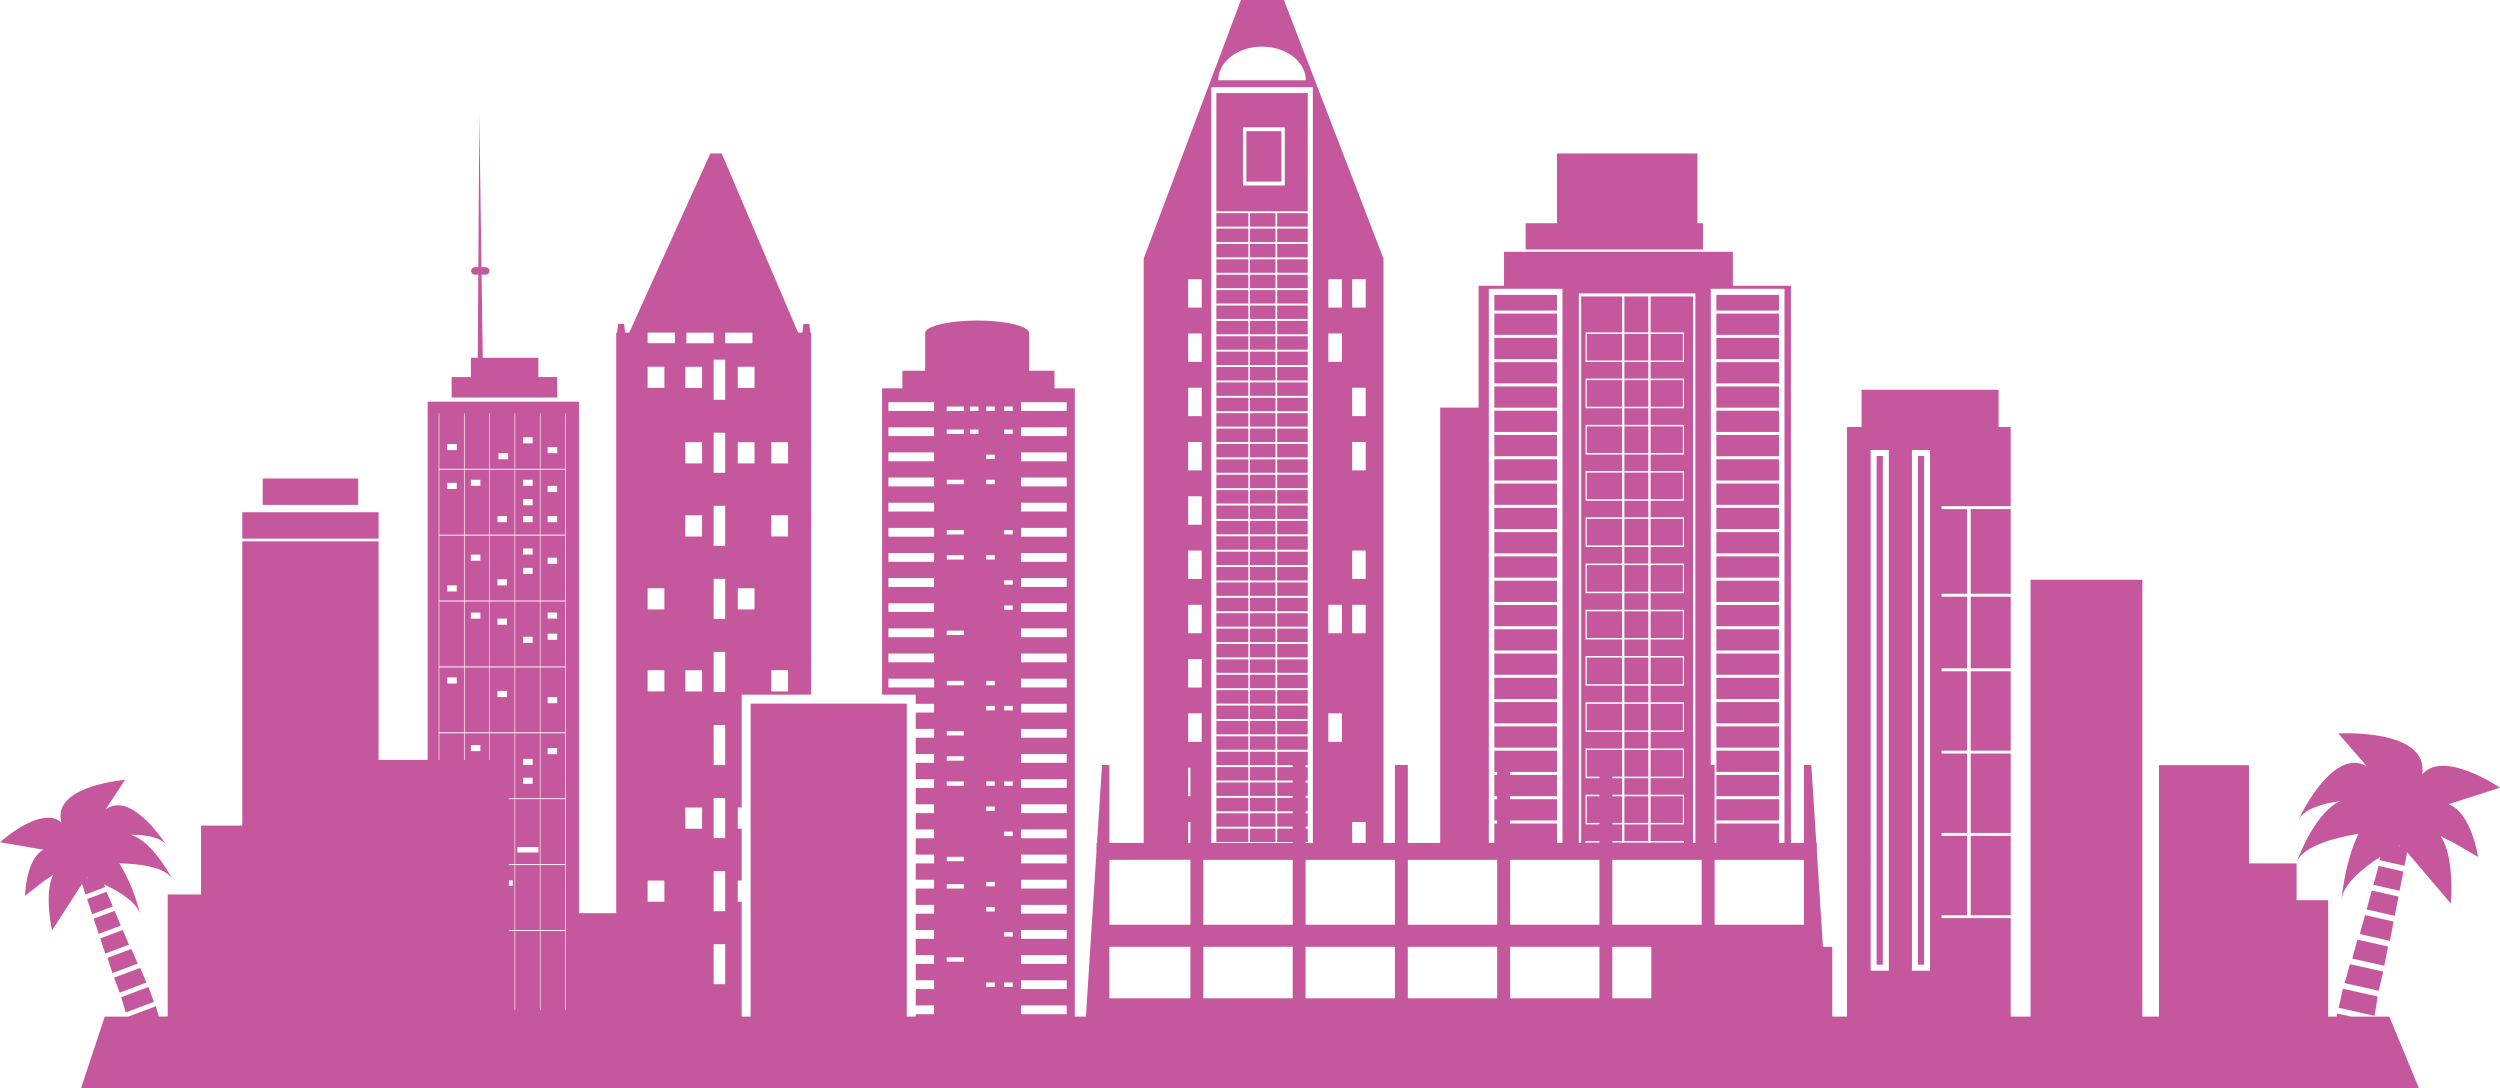 <?xml version="1.0"?>
<svg xmlns="http://www.w3.org/2000/svg" xmlns:xlink="http://www.w3.org/1999/xlink" width="465.228" height="202.481" viewBox="0 0 465.228 202.481">
  <defs>
    <clipPath id="clip-path">
      <rect id="Rectangle_902" width="465.228" height="202.481" fill="#c5589c"/>
    </clipPath>
  </defs>
  <g id="Group_1295" transform="translate(0 0)">
    <path id="Path_819" d="M196.491,84.327l6.335,1.421.835-3.573L197.468,80.8Z" transform="translate(239.828 98.624)" fill="#c5589c"/>
    <path id="Path_820" d="M195.986,86.4l6.7,1.508.551-3.6-6.455-1.45Z" transform="translate(239.212 101.137)" fill="#c5589c"/>
    <path id="Path_821" d="M197.126,82.269l5.969,1.339.7-3.584L198.1,78.747Z" transform="translate(240.603 96.115)" fill="#c5589c"/>
    <path id="Path_822" d="M197.76,80.215l5.6,1.261.7-3.586-5.332-1.2Z" transform="translate(241.376 93.606)" fill="#c5589c"/>
    <path id="Path_823" d="M204.473,73.611l-4.594-1.041-.979,3.52,4.881,1.1Z" transform="translate(242.767 88.575)" fill="#c5589c"/>
    <path id="Path_824" d="M198.329,78.151l5.245,1.186.7-3.586-4.965-1.119Z" transform="translate(242.071 91.093)" fill="#c5589c"/>
    <g id="Group_1294" transform="translate(0 0)">
      <g id="Group_1293" clip-path="url(#clip-path)">
        <path id="Path_825" d="M220.715,74.655l9.6-3.08s-10.517-7.175-14.48-2.463c1.286-8.64-15.615-7.628-15.615-7.628l5.283,6.08c-6.078-3.351-11.844,8.174-12.73,10.059,1.068-2.078,4.412-3.082,7.825-3.553-4.459,1.932-7.548,9.8-8.125,11.351,1.239-3.031,7.152-4.55,11.514-5.265-2.283,4.572-3.024,10.736-3.169,12.222.373-2.793,3.679-5.645,7.241-7.945l-.178.642,4.661,1.033.489-2.511,8.158,9.571s.737-8.818-1.952-12.595c.795.433,1.668.886,2.234,1.124l4.768,2.776s-1.226-8.26-5.518-9.817m-9.275,7.772.124-.071c.058.053.1.087.153.133Zm.715.158-.007-.016.016.018Z" transform="translate(234.916 75.002)" fill="#c5589c"/>
        <path id="Path_826" d="M15.579,83.842l-1.161-2.729L9.557,82.929l1.057,2.789Z" transform="translate(11.664 99.003)" fill="#c5589c"/>
        <path id="Path_827" d="M16.241,85.478l-1.017-2.769-5.065,1.9.833,2.849Z" transform="translate(12.399 100.952)" fill="#c5589c"/>
        <path id="Path_828" d="M15.919,86.681l3.662-1.37-.209-.5c3.127,1.454,6.1,3.384,6.7,5.6a32.072,32.072,0,0,0-3.868-9.528c3.6.082,8.551.635,9.873,2.949-.626-1.19-3.966-7.208-7.774-8.258,2.8-.007,5.622.422,6.7,1.981-.919-1.421-6.8-10.088-11.36-6.682l3.624-5.523S9.491,66.467,11.456,73.311C7.745,69.951,0,76.957,0,76.957l8.092,1.392c-3.309,1.75-3.426,8.571-3.426,8.571l3.568-2.785c.426-.262,1.088-.728,1.688-1.166-1.774,3.362-.244,10.412-.244,10.412l5.585-8.671Zm.391-3.142c.033.011.071.027.1.04l-.213.08c.038-.04.069-.073.109-.12m-.446.238,0,.009,0,0Z" transform="translate(0 79.775)" fill="#c5589c"/>
        <path id="Path_829" d="M14.633,82.257l-1.166-2.736L9,81.2l.942,2.822Z" transform="translate(10.99 97.06)" fill="#c5589c"/>
        <path id="Path_830" d="M13.747,80.668l-1.161-2.736L8.4,79.509l.948,2.816Z" transform="translate(10.252 95.121)" fill="#c5589c"/>
        <path id="Path_831" d="M7.3,76.093l.944,2.82,3.833-1.452-1.161-2.734Z" transform="translate(8.906 91.21)" fill="#c5589c"/>
        <path id="Path_832" d="M12.905,79.066l-1.159-2.738L7.849,77.8l.939,2.82Z" transform="translate(9.58 93.164)" fill="#c5589c"/>
        <path id="Path_833" d="M49.889,55.929h-4.6V68.015h4.6ZM48.405,62.6H46.629V61.458h1.776Z" transform="translate(55.281 68.265)" fill="#c5589c"/>
        <path id="Path_834" d="M47.767,39.363H43.173V51.456h4.594Zm-1.343,9.766H44.647V47.99h1.776Zm0-3.147H44.647V44.843h1.776Zm0-3.611H44.647V41.233h1.776Z" transform="translate(52.695 48.046)" fill="#c5589c"/>
        <path id="Path_835" d="M49.889,44.885h-4.6V56.974h4.6ZM48.405,50.13H46.629V48.986h1.776Z" transform="translate(55.281 54.785)" fill="#c5589c"/>
        <path id="Path_836" d="M49.889,50.407h-4.6V62.493h4.6Zm-1.483,7.126H46.629V56.394h1.776Zm0-3.937H46.629V52.463h1.776Z" transform="translate(55.281 61.525)" fill="#c5589c"/>
        <path id="Path_837" d="M49.889,39.363h-4.6V51.456h4.6Zm-1.483,9.766H46.629V47.99h1.776Zm0-5.616H46.629V42.372h1.776Z" transform="translate(55.281 48.046)" fill="#c5589c"/>
        <path id="Path_838" d="M41.406,55.929h-4.59V68.015h4.59Zm-1.343,3H38.288V57.792h1.774Z" transform="translate(44.936 68.265)" fill="#c5589c"/>
        <path id="Path_839" d="M49.889,61.451h-4.6V73.542h4.6Zm-1.483,3.9H46.629V64.213h1.776Z" transform="translate(55.281 75.005)" fill="#c5589c"/>
        <rect id="Rectangle_685" width="4.59" height="12.086" transform="translate(81.752 111.931)" fill="#c5589c"/>
        <path id="Path_840" d="M41.406,44.885h-4.59V56.974h4.59Zm-1.343,10.4H38.288V54.149h1.774Z" transform="translate(44.936 54.785)" fill="#c5589c"/>
        <path id="Path_841" d="M45.651,39.363h-4.6V51.456h4.6Zm-1.414,9.766H42.464V47.99h1.772Z" transform="translate(50.109 48.046)" fill="#c5589c"/>
        <path id="Path_842" d="M43.525,39.363H38.937V51.456h4.588Zm-1.652,3.009H40.1V41.233h1.77Z" transform="translate(47.525 48.046)" fill="#c5589c"/>
        <rect id="Rectangle_686" width="4.594" height="12.086" transform="translate(95.868 124.193)" fill="#c5589c"/>
        <path id="Path_843" d="M47.767,50.407H43.173V62.493h4.594Zm-1.343,7.7H44.647V56.964h1.776Z" transform="translate(52.695 61.525)" fill="#c5589c"/>
        <path id="Path_844" d="M47.767,61.451H43.173V73.542h4.594Zm-1.343,9.408H44.647V69.723h1.776Zm0-3.5H44.647V66.214h1.776Z" transform="translate(52.695 75.005)" fill="#c5589c"/>
        <rect id="Rectangle_687" width="4.597" height="12.091" transform="translate(100.573 148.713)" fill="#c5589c"/>
        <path id="Path_845" d="M45.651,44.885h-4.6V56.974h4.6Zm-1.414,9.264H42.464V53.008h1.772Z" transform="translate(50.109 54.785)" fill="#c5589c"/>
        <path id="Path_846" d="M45.651,50.407h-4.6V62.493h4.6Zm-1.414,4.33H42.464V53.6h1.772Z" transform="translate(50.109 61.525)" fill="#c5589c"/>
        <path id="Path_847" d="M45.651,55.929h-4.6V68.015h4.6Zm-1.414,5.529H42.464V60.317h1.772Z" transform="translate(50.109 68.265)" fill="#c5589c"/>
        <path id="Path_848" d="M47.767,44.885H43.173V56.974h4.594Zm-1.343,7.15H44.647V50.894h1.776Zm0-3.613H44.647V47.285h1.776Z" transform="translate(52.695 54.785)" fill="#c5589c"/>
        <path id="Path_849" d="M47.767,66.971H43.173V79.062h4.594ZM47.492,76.9H43.579V75.875h3.913Z" transform="translate(52.695 81.743)" fill="#c5589c"/>
        <rect id="Rectangle_688" width="4.594" height="12.084" transform="translate(95.868 160.979)" fill="#c5589c"/>
        <rect id="Rectangle_689" width="4.597" height="12.084" transform="translate(100.573 160.979)" fill="#c5589c"/>
        <path id="Path_850" d="M43.525,44.885H38.937V56.974h4.588Zm-1.652,4.676H40.1V48.422h1.77Z" transform="translate(47.525 54.785)" fill="#c5589c"/>
        <path id="Path_851" d="M43.525,50.407H38.937V62.493h4.588ZM41.873,53.6H40.1V52.463h1.77Z" transform="translate(47.525 61.525)" fill="#c5589c"/>
        <rect id="Rectangle_690" width="4.588" height="12.086" transform="translate(86.462 124.193)" fill="#c5589c"/>
        <path id="Path_852" d="M41.406,39.363h-4.59V51.456h4.59ZM40.062,42.94H38.288V41.8h1.774Z" transform="translate(44.936 48.046)" fill="#c5589c"/>
        <path id="Path_853" d="M57.489,58.466h-3.5V54.878H43.643L43.424,39.4H44.3a.7.7,0,0,0,0-1.381h-.9L43,9.592,42.817,38.02h-.711a.694.694,0,0,0,0,1.381h.7l-.1,15.477H41.43v3.588H37.85v3.808H57.489Z" transform="translate(46.198 11.708)" fill="#c5589c"/>
        <rect id="Rectangle_691" width="1.146" height="94.675" transform="translate(356.905 84.854)" fill="#c5589c"/>
        <rect id="Rectangle_692" width="7.446" height="14.778" transform="translate(366.729 140.226)" fill="#c5589c"/>
        <rect id="Rectangle_693" width="7.446" height="14.776" transform="translate(366.729 124.917)" fill="#c5589c"/>
        <rect id="Rectangle_694" width="1.155" height="94.675" transform="translate(349.224 84.854)" fill="#c5589c"/>
        <rect id="Rectangle_695" width="7.446" height="14.773" transform="translate(366.729 155.545)" fill="#c5589c"/>
        <rect id="Rectangle_696" width="7.446" height="13.334" transform="translate(366.729 111.037)" fill="#c5589c"/>
        <rect id="Rectangle_697" width="7.446" height="15.753" transform="translate(366.729 94.738)" fill="#c5589c"/>
        <rect id="Rectangle_698" width="5.685" height="2.498" transform="translate(237.672 53.988)" fill="#c5589c"/>
        <rect id="Rectangle_699" width="5.685" height="2.503" transform="translate(237.672 48.257)" fill="#c5589c"/>
        <rect id="Rectangle_700" width="5.685" height="2.498" transform="translate(237.672 85.48)" fill="#c5589c"/>
        <rect id="Rectangle_701" width="5.685" height="2.498" transform="translate(237.672 56.853)" fill="#c5589c"/>
        <rect id="Rectangle_702" width="5.685" height="2.503" transform="translate(237.672 45.397)" fill="#c5589c"/>
        <rect id="Rectangle_703" width="5.685" height="2.503" transform="translate(237.672 39.67)" fill="#c5589c"/>
        <rect id="Rectangle_704" width="5.953" height="2.503" transform="translate(226.354 154.202)" fill="#c5589c"/>
        <rect id="Rectangle_705" width="5.685" height="2.505" transform="translate(237.672 42.535)" fill="#c5589c"/>
        <rect id="Rectangle_706" width="5.685" height="2.503" transform="translate(237.672 51.124)" fill="#c5589c"/>
        <rect id="Rectangle_707" width="5.685" height="2.503" transform="translate(237.672 88.34)" fill="#c5589c"/>
        <rect id="Rectangle_708" width="5.685" height="2.507" transform="translate(237.672 79.747)" fill="#c5589c"/>
        <rect id="Rectangle_709" width="4.741" height="2.498" transform="translate(232.618 53.988)" fill="#c5589c"/>
        <rect id="Rectangle_710" width="5.685" height="2.5" transform="translate(237.672 62.575)" fill="#c5589c"/>
        <rect id="Rectangle_711" width="5.685" height="2.5" transform="translate(237.672 82.616)" fill="#c5589c"/>
        <rect id="Rectangle_712" width="5.685" height="2.507" transform="translate(237.672 65.435)" fill="#c5589c"/>
        <rect id="Rectangle_713" width="5.685" height="2.503" transform="translate(237.672 68.302)" fill="#c5589c"/>
        <rect id="Rectangle_714" width="5.685" height="2.503" transform="translate(237.672 74.027)" fill="#c5589c"/>
        <rect id="Rectangle_715" width="5.685" height="2.503" transform="translate(237.672 71.162)" fill="#c5589c"/>
        <rect id="Rectangle_716" width="5.685" height="2.503" transform="translate(237.672 76.887)" fill="#c5589c"/>
        <rect id="Rectangle_717" width="5.953" height="2.5" transform="translate(226.354 137.021)" fill="#c5589c"/>
        <rect id="Rectangle_718" width="5.953" height="2.505" transform="translate(226.354 131.292)" fill="#c5589c"/>
        <rect id="Rectangle_719" width="5.953" height="2.5" transform="translate(226.354 134.157)" fill="#c5589c"/>
        <rect id="Rectangle_720" width="5.953" height="2.496" transform="translate(226.354 142.753)" fill="#c5589c"/>
        <rect id="Rectangle_721" width="5.953" height="2.503" transform="translate(226.354 139.886)" fill="#c5589c"/>
        <rect id="Rectangle_722" width="5.953" height="2.505" transform="translate(226.354 125.566)" fill="#c5589c"/>
        <rect id="Rectangle_723" width="5.953" height="2.505" transform="translate(226.354 128.428)" fill="#c5589c"/>
        <rect id="Rectangle_724" width="5.953" height="2.503" transform="translate(226.354 122.703)" fill="#c5589c"/>
        <rect id="Rectangle_725" width="5.953" height="2.5" transform="translate(226.354 119.839)" fill="#c5589c"/>
        <rect id="Rectangle_726" width="4.741" height="2.503" transform="translate(232.618 154.202)" fill="#c5589c"/>
        <rect id="Rectangle_727" width="5.953" height="2.505" transform="translate(226.354 148.475)" fill="#c5589c"/>
        <rect id="Rectangle_728" width="4.741" height="2.503" transform="translate(232.618 51.124)" fill="#c5589c"/>
        <rect id="Rectangle_729" width="5.953" height="2.5" transform="translate(226.354 145.613)" fill="#c5589c"/>
        <rect id="Rectangle_730" width="4.741" height="2.503" transform="translate(232.618 48.257)" fill="#c5589c"/>
        <rect id="Rectangle_731" width="5.953" height="2.5" transform="translate(226.354 151.342)" fill="#c5589c"/>
        <rect id="Rectangle_732" width="4.741" height="2.503" transform="translate(232.618 45.397)" fill="#c5589c"/>
        <rect id="Rectangle_733" width="4.741" height="2.505" transform="translate(232.618 42.535)" fill="#c5589c"/>
        <rect id="Rectangle_734" width="4.741" height="2.5" transform="translate(232.618 151.342)" fill="#c5589c"/>
        <path id="Path_854" d="M118.939,29.8V7.8h-17v22h17ZM106.883,14.177h7.792V25h-7.792Z" transform="translate(124.418 9.518)" fill="#c5589c"/>
        <rect id="Rectangle_735" width="4.741" height="2.503" transform="translate(232.618 39.67)" fill="#c5589c"/>
        <rect id="Rectangle_736" width="5.685" height="2.498" transform="translate(237.672 59.715)" fill="#c5589c"/>
        <rect id="Rectangle_737" width="4.741" height="2.503" transform="translate(232.618 108.385)" fill="#c5589c"/>
        <rect id="Rectangle_738" width="5.685" height="2.505" transform="translate(237.672 131.292)" fill="#c5589c"/>
        <rect id="Rectangle_739" width="5.685" height="2.5" transform="translate(237.672 134.157)" fill="#c5589c"/>
        <rect id="Rectangle_740" width="4.741" height="2.505" transform="translate(232.618 105.523)" fill="#c5589c"/>
        <rect id="Rectangle_741" width="4.741" height="2.505" transform="translate(232.618 102.656)" fill="#c5589c"/>
        <rect id="Rectangle_742" width="4.741" height="2.507" transform="translate(232.618 65.435)" fill="#c5589c"/>
        <rect id="Rectangle_743" width="4.741" height="2.5" transform="translate(232.618 99.798)" fill="#c5589c"/>
        <rect id="Rectangle_744" width="4.741" height="2.5" transform="translate(232.618 62.575)" fill="#c5589c"/>
        <rect id="Rectangle_745" width="5.685" height="2.5" transform="translate(237.672 137.021)" fill="#c5589c"/>
        <rect id="Rectangle_746" width="5.685" height="2.505" transform="translate(237.672 128.428)" fill="#c5589c"/>
        <rect id="Rectangle_747" width="4.741" height="2.503" transform="translate(232.618 68.302)" fill="#c5589c"/>
        <rect id="Rectangle_748" width="4.741" height="2.503" transform="translate(232.618 96.932)" fill="#c5589c"/>
        <rect id="Rectangle_749" width="4.741" height="2.503" transform="translate(232.618 76.887)" fill="#c5589c"/>
        <rect id="Rectangle_750" width="4.741" height="2.507" transform="translate(232.618 79.747)" fill="#c5589c"/>
        <rect id="Rectangle_751" width="4.741" height="2.503" transform="translate(232.618 74.027)" fill="#c5589c"/>
        <rect id="Rectangle_752" width="4.741" height="2.5" transform="translate(232.618 82.616)" fill="#c5589c"/>
        <rect id="Rectangle_753" width="4.741" height="2.503" transform="translate(232.618 91.205)" fill="#c5589c"/>
        <rect id="Rectangle_754" width="4.741" height="2.498" transform="translate(232.618 85.48)" fill="#c5589c"/>
        <rect id="Rectangle_755" width="4.741" height="2.503" transform="translate(232.618 94.067)" fill="#c5589c"/>
        <rect id="Rectangle_756" width="4.741" height="2.503" transform="translate(232.618 88.34)" fill="#c5589c"/>
        <rect id="Rectangle_757" width="5.685" height="2.505" transform="translate(237.672 116.977)" fill="#c5589c"/>
        <rect id="Rectangle_758" width="5.685" height="2.498" transform="translate(237.672 111.252)" fill="#c5589c"/>
        <rect id="Rectangle_759" width="5.685" height="2.503" transform="translate(237.672 108.385)" fill="#c5589c"/>
        <rect id="Rectangle_760" width="5.685" height="2.5" transform="translate(237.672 119.839)" fill="#c5589c"/>
        <rect id="Rectangle_761" width="5.685" height="2.505" transform="translate(237.672 105.523)" fill="#c5589c"/>
        <rect id="Rectangle_762" width="5.685" height="2.503" transform="translate(237.672 91.205)" fill="#c5589c"/>
        <rect id="Rectangle_763" width="5.685" height="2.507" transform="translate(237.672 114.11)" fill="#c5589c"/>
        <rect id="Rectangle_764" width="5.685" height="2.505" transform="translate(237.672 102.656)" fill="#c5589c"/>
        <rect id="Rectangle_765" width="5.685" height="2.503" transform="translate(237.672 96.932)" fill="#c5589c"/>
        <rect id="Rectangle_766" width="5.685" height="2.503" transform="translate(237.672 94.067)" fill="#c5589c"/>
        <rect id="Rectangle_767" width="4.741" height="2.498" transform="translate(232.618 111.252)" fill="#c5589c"/>
        <rect id="Rectangle_768" width="5.685" height="2.5" transform="translate(237.672 99.798)" fill="#c5589c"/>
        <rect id="Rectangle_769" width="4.741" height="2.505" transform="translate(232.618 116.977)" fill="#c5589c"/>
        <rect id="Rectangle_770" width="4.741" height="2.503" transform="translate(232.618 122.703)" fill="#c5589c"/>
        <rect id="Rectangle_771" width="4.741" height="2.5" transform="translate(232.618 119.839)" fill="#c5589c"/>
        <rect id="Rectangle_772" width="4.741" height="2.507" transform="translate(232.618 114.11)" fill="#c5589c"/>
        <rect id="Rectangle_773" width="4.741" height="2.498" transform="translate(232.618 59.715)" fill="#c5589c"/>
        <rect id="Rectangle_774" width="4.741" height="2.505" transform="translate(232.618 125.566)" fill="#c5589c"/>
        <rect id="Rectangle_775" width="5.685" height="2.503" transform="translate(237.672 122.703)" fill="#c5589c"/>
        <rect id="Rectangle_776" width="4.741" height="2.498" transform="translate(232.618 56.853)" fill="#c5589c"/>
        <rect id="Rectangle_777" width="5.685" height="2.505" transform="translate(237.672 125.566)" fill="#c5589c"/>
        <rect id="Rectangle_778" width="5.953" height="2.503" transform="translate(226.354 94.067)" fill="#c5589c"/>
        <rect id="Rectangle_779" width="4.741" height="2.503" transform="translate(232.618 71.162)" fill="#c5589c"/>
        <rect id="Rectangle_780" width="4.741" height="2.496" transform="translate(232.618 142.753)" fill="#c5589c"/>
        <rect id="Rectangle_781" width="5.953" height="2.503" transform="translate(226.354 96.932)" fill="#c5589c"/>
        <rect id="Rectangle_782" width="5.953" height="2.503" transform="translate(226.354 91.205)" fill="#c5589c"/>
        <rect id="Rectangle_783" width="5.953" height="2.498" transform="translate(226.354 85.48)" fill="#c5589c"/>
        <rect id="Rectangle_784" width="4.741" height="2.503" transform="translate(232.618 139.886)" fill="#c5589c"/>
        <rect id="Rectangle_785" width="5.953" height="2.503" transform="translate(226.354 88.34)" fill="#c5589c"/>
        <rect id="Rectangle_786" width="5.953" height="2.5" transform="translate(226.354 82.616)" fill="#c5589c"/>
        <rect id="Rectangle_787" width="5.953" height="2.505" transform="translate(226.354 105.523)" fill="#c5589c"/>
        <rect id="Rectangle_788" width="4.741" height="2.505" transform="translate(232.618 128.428)" fill="#c5589c"/>
        <rect id="Rectangle_789" width="5.953" height="2.503" transform="translate(226.354 108.385)" fill="#c5589c"/>
        <rect id="Rectangle_790" width="4.741" height="2.5" transform="translate(232.618 145.613)" fill="#c5589c"/>
        <rect id="Rectangle_791" width="5.953" height="2.5" transform="translate(226.354 99.798)" fill="#c5589c"/>
        <rect id="Rectangle_792" width="5.953" height="2.505" transform="translate(226.354 102.656)" fill="#c5589c"/>
        <rect id="Rectangle_793" width="5.953" height="2.503" transform="translate(226.354 71.162)" fill="#c5589c"/>
        <rect id="Rectangle_794" width="4.741" height="2.5" transform="translate(232.618 137.021)" fill="#c5589c"/>
        <rect id="Rectangle_795" width="6.52" height="9.375" transform="translate(231.939 24.417)" fill="#c5589c"/>
        <rect id="Rectangle_796" width="5.953" height="2.507" transform="translate(226.354 65.435)" fill="#c5589c"/>
        <rect id="Rectangle_797" width="5.953" height="2.498" transform="translate(226.354 111.252)" fill="#c5589c"/>
        <rect id="Rectangle_798" width="5.953" height="2.5" transform="translate(226.354 62.575)" fill="#c5589c"/>
        <rect id="Rectangle_799" width="5.953" height="2.503" transform="translate(226.354 76.887)" fill="#c5589c"/>
        <rect id="Rectangle_800" width="5.953" height="2.503" transform="translate(226.354 68.302)" fill="#c5589c"/>
        <rect id="Rectangle_801" width="5.953" height="2.507" transform="translate(226.354 79.747)" fill="#c5589c"/>
        <rect id="Rectangle_802" width="4.741" height="2.505" transform="translate(232.618 148.475)" fill="#c5589c"/>
        <rect id="Rectangle_803" width="5.953" height="2.503" transform="translate(226.354 74.027)" fill="#c5589c"/>
        <rect id="Rectangle_804" width="5.953" height="2.503" transform="translate(226.354 48.257)" fill="#c5589c"/>
        <rect id="Rectangle_805" width="5.953" height="2.503" transform="translate(226.354 45.397)" fill="#c5589c"/>
        <rect id="Rectangle_806" width="5.953" height="2.503" transform="translate(226.354 51.124)" fill="#c5589c"/>
        <rect id="Rectangle_807" width="5.953" height="2.505" transform="translate(226.354 42.535)" fill="#c5589c"/>
        <rect id="Rectangle_808" width="5.953" height="2.498" transform="translate(226.354 53.988)" fill="#c5589c"/>
        <rect id="Rectangle_809" width="4.741" height="2.505" transform="translate(232.618 131.292)" fill="#c5589c"/>
        <rect id="Rectangle_810" width="4.741" height="2.5" transform="translate(232.618 134.157)" fill="#c5589c"/>
        <rect id="Rectangle_811" width="5.953" height="2.503" transform="translate(226.354 39.67)" fill="#c5589c"/>
        <rect id="Rectangle_812" width="5.953" height="2.498" transform="translate(226.354 59.715)" fill="#c5589c"/>
        <rect id="Rectangle_813" width="5.953" height="2.505" transform="translate(226.354 116.977)" fill="#c5589c"/>
        <rect id="Rectangle_814" width="5.953" height="2.498" transform="translate(226.354 56.853)" fill="#c5589c"/>
        <rect id="Rectangle_815" width="5.953" height="2.507" transform="translate(226.354 114.11)" fill="#c5589c"/>
        <rect id="Rectangle_816" width="4.448" height="4.956" transform="translate(302.284 62.136)" fill="#c5589c"/>
        <rect id="Rectangle_817" width="6.568" height="4.952" transform="translate(295.28 96.554)" fill="#c5589c"/>
        <rect id="Rectangle_818" width="6.568" height="4.961" transform="translate(295.28 87.945)" fill="#c5589c"/>
        <rect id="Rectangle_819" width="6.568" height="4.954" transform="translate(295.28 105.157)" fill="#c5589c"/>
        <rect id="Rectangle_820" width="6.568" height="4.956" transform="translate(295.28 62.136)" fill="#c5589c"/>
        <rect id="Rectangle_821" width="11.651" height="3.953" transform="translate(319.398 130.653)" fill="#c5589c"/>
        <rect id="Rectangle_822" width="6.568" height="4.956" transform="translate(295.28 70.738)" fill="#c5589c"/>
        <rect id="Rectangle_823" width="6.568" height="4.958" transform="translate(295.28 113.761)" fill="#c5589c"/>
        <rect id="Rectangle_824" width="11.651" height="3.953" transform="translate(319.398 139.691)" fill="#c5589c"/>
        <rect id="Rectangle_825" width="11.651" height="3.953" transform="translate(319.398 135.172)" fill="#c5589c"/>
        <rect id="Rectangle_826" width="6.568" height="4.961" transform="translate(295.28 122.364)" fill="#c5589c"/>
        <rect id="Rectangle_827" width="11.651" height="3.95" transform="translate(319.398 144.212)" fill="#c5589c"/>
        <rect id="Rectangle_828" width="6.568" height="4.952" transform="translate(295.28 130.97)" fill="#c5589c"/>
        <rect id="Rectangle_829" width="11.651" height="3.953" transform="translate(319.398 148.728)" fill="#c5589c"/>
        <rect id="Rectangle_830" width="6.568" height="4.952" transform="translate(295.28 79.345)" fill="#c5589c"/>
        <rect id="Rectangle_831" width="5.995" height="4.954" transform="translate(307.165 105.157)" fill="#c5589c"/>
        <rect id="Rectangle_832" width="5.995" height="4.961" transform="translate(307.165 122.364)" fill="#c5589c"/>
        <rect id="Rectangle_833" width="5.995" height="4.958" transform="translate(307.165 113.761)" fill="#c5589c"/>
        <rect id="Rectangle_834" width="5.995" height="4.952" transform="translate(307.165 96.554)" fill="#c5589c"/>
        <rect id="Rectangle_835" width="5.995" height="4.952" transform="translate(307.165 79.345)" fill="#c5589c"/>
        <rect id="Rectangle_836" width="5.995" height="4.961" transform="translate(307.165 87.945)" fill="#c5589c"/>
        <rect id="Rectangle_837" width="5.995" height="4.956" transform="translate(307.165 62.136)" fill="#c5589c"/>
        <rect id="Rectangle_838" width="5.995" height="4.956" transform="translate(307.165 70.74)" fill="#c5589c"/>
        <rect id="Rectangle_839" width="11.651" height="2.92" transform="translate(319.398 54.872)" fill="#c5589c"/>
        <rect id="Rectangle_840" width="11.651" height="3.95" transform="translate(319.398 62.875)" fill="#c5589c"/>
        <rect id="Rectangle_841" width="11.651" height="3.957" transform="translate(319.398 58.354)" fill="#c5589c"/>
        <rect id="Rectangle_842" width="11.651" height="3.953" transform="translate(319.398 67.394)" fill="#c5589c"/>
        <rect id="Rectangle_843" width="11.651" height="3.95" transform="translate(319.398 94.505)" fill="#c5589c"/>
        <rect id="Rectangle_844" width="11.651" height="3.955" transform="translate(319.398 108.061)" fill="#c5589c"/>
        <rect id="Rectangle_845" width="11.651" height="3.957" transform="translate(319.398 112.58)" fill="#c5589c"/>
        <rect id="Rectangle_846" width="11.651" height="3.957" transform="translate(319.398 103.54)" fill="#c5589c"/>
        <rect id="Rectangle_847" width="11.651" height="3.948" transform="translate(319.398 121.62)" fill="#c5589c"/>
        <rect id="Rectangle_848" width="11.651" height="3.95" transform="translate(319.398 71.913)" fill="#c5589c"/>
        <rect id="Rectangle_849" width="11.651" height="3.95" transform="translate(319.398 117.099)" fill="#c5589c"/>
        <rect id="Rectangle_850" width="11.651" height="3.955" transform="translate(319.398 99.026)" fill="#c5589c"/>
        <rect id="Rectangle_851" width="11.651" height="3.957" transform="translate(319.398 80.95)" fill="#c5589c"/>
        <rect id="Rectangle_852" width="11.651" height="3.953" transform="translate(319.398 76.431)" fill="#c5589c"/>
        <rect id="Rectangle_853" width="11.651" height="3.953" transform="translate(319.398 85.469)" fill="#c5589c"/>
        <rect id="Rectangle_854" width="11.651" height="3.957" transform="translate(319.398 126.134)" fill="#c5589c"/>
        <rect id="Rectangle_855" width="11.651" height="3.953" transform="translate(319.398 89.988)" fill="#c5589c"/>
        <rect id="Rectangle_856" width="11.66" height="3.95" transform="translate(278.08 117.099)" fill="#c5589c"/>
        <rect id="Rectangle_857" width="11.66" height="3.957" transform="translate(278.08 58.354)" fill="#c5589c"/>
        <rect id="Rectangle_858" width="4.448" height="4.956" transform="translate(302.284 148.177)" fill="#c5589c"/>
        <rect id="Rectangle_859" width="4.448" height="3.087" transform="translate(302.284 153.416)" fill="#c5589c"/>
        <rect id="Rectangle_860" width="11.66" height="2.92" transform="translate(278.08 54.872)" fill="#c5589c"/>
        <rect id="Rectangle_861" width="11.66" height="3.95" transform="translate(278.08 62.875)" fill="#c5589c"/>
        <rect id="Rectangle_862" width="11.66" height="3.953" transform="translate(278.08 67.394)" fill="#c5589c"/>
        <rect id="Rectangle_863" width="4.448" height="3.087" transform="translate(302.284 144.809)" fill="#c5589c"/>
        <rect id="Rectangle_864" width="4.448" height="4.952" transform="translate(302.284 130.97)" fill="#c5589c"/>
        <rect id="Rectangle_865" width="11.66" height="3.95" transform="translate(278.08 71.913)" fill="#c5589c"/>
        <rect id="Rectangle_866" width="4.448" height="4.961" transform="translate(302.284 122.364)" fill="#c5589c"/>
        <rect id="Rectangle_867" width="4.448" height="3.087" transform="translate(302.284 127.604)" fill="#c5589c"/>
        <rect id="Rectangle_868" width="4.448" height="4.952" transform="translate(302.284 139.575)" fill="#c5589c"/>
        <rect id="Rectangle_869" width="4.448" height="3.087" transform="translate(302.284 136.206)" fill="#c5589c"/>
        <rect id="Rectangle_870" width="11.66" height="3.953" transform="translate(278.08 85.469)" fill="#c5589c"/>
        <rect id="Rectangle_871" width="11.66" height="3.955" transform="translate(278.08 108.061)" fill="#c5589c"/>
        <rect id="Rectangle_872" width="11.66" height="3.957" transform="translate(278.08 112.58)" fill="#c5589c"/>
        <rect id="Rectangle_873" width="11.66" height="3.957" transform="translate(278.08 126.134)" fill="#c5589c"/>
        <rect id="Rectangle_874" width="11.66" height="3.953" transform="translate(278.08 76.431)" fill="#c5589c"/>
        <rect id="Rectangle_875" width="11.66" height="3.953" transform="translate(278.08 135.172)" fill="#c5589c"/>
        <rect id="Rectangle_876" width="11.66" height="3.953" transform="translate(278.08 130.653)" fill="#c5589c"/>
        <rect id="Rectangle_877" width="11.66" height="3.957" transform="translate(278.08 103.54)" fill="#c5589c"/>
        <rect id="Rectangle_878" width="11.66" height="3.953" transform="translate(278.08 89.988)" fill="#c5589c"/>
        <rect id="Rectangle_879" width="11.66" height="3.957" transform="translate(278.08 80.95)" fill="#c5589c"/>
        <rect id="Rectangle_880" width="4.448" height="3.082" transform="translate(302.284 118.999)" fill="#c5589c"/>
        <rect id="Rectangle_881" width="11.66" height="3.95" transform="translate(278.08 94.505)" fill="#c5589c"/>
        <rect id="Rectangle_882" width="11.66" height="3.955" transform="translate(278.08 99.026)" fill="#c5589c"/>
        <rect id="Rectangle_883" width="11.66" height="3.948" transform="translate(278.08 121.62)" fill="#c5589c"/>
        <rect id="Rectangle_884" width="5.995" height="4.952" transform="translate(307.165 130.97)" fill="#c5589c"/>
        <rect id="Rectangle_885" width="4.448" height="3.089" transform="translate(302.284 67.369)" fill="#c5589c"/>
        <rect id="Rectangle_886" width="4.448" height="4.956" transform="translate(302.284 70.74)" fill="#c5589c"/>
        <rect id="Rectangle_887" width="4.448" height="4.952" transform="translate(302.284 79.345)" fill="#c5589c"/>
        <rect id="Rectangle_888" width="4.448" height="3.089" transform="translate(302.284 75.974)" fill="#c5589c"/>
        <rect id="Rectangle_889" width="5.995" height="4.952" transform="translate(307.165 139.575)" fill="#c5589c"/>
        <rect id="Rectangle_890" width="5.995" height="4.956" transform="translate(307.165 148.177)" fill="#c5589c"/>
        <rect id="Rectangle_891" width="4.448" height="3.089" transform="translate(302.284 110.393)" fill="#c5589c"/>
        <rect id="Rectangle_892" width="4.448" height="4.954" transform="translate(302.284 105.157)" fill="#c5589c"/>
        <rect id="Rectangle_893" width="4.448" height="4.952" transform="translate(302.284 96.554)" fill="#c5589c"/>
        <rect id="Rectangle_894" width="4.448" height="3.093" transform="translate(302.284 101.786)" fill="#c5589c"/>
        <rect id="Rectangle_895" width="4.448" height="4.958" transform="translate(302.284 113.761)" fill="#c5589c"/>
        <rect id="Rectangle_896" width="4.448" height="6.686" transform="translate(302.284 55.167)" fill="#c5589c"/>
        <rect id="Rectangle_897" width="4.448" height="3.089" transform="translate(302.284 84.579)" fill="#c5589c"/>
        <rect id="Rectangle_898" width="4.448" height="3.087" transform="translate(302.284 93.183)" fill="#c5589c"/>
        <rect id="Rectangle_899" width="4.448" height="4.961" transform="translate(302.284 87.945)" fill="#c5589c"/>
        <path id="Path_855" d="M160.854,25.843h-1.03V12.862H133.686V25.843h-5.831v4.881h33Z" transform="translate(156.054 15.699)" fill="#c5589c"/>
        <rect id="Rectangle_900" width="25.363" height="4.914" transform="translate(45.086 95.322)" fill="#c5589c"/>
        <rect id="Rectangle_901" width="17.776" height="4.912" transform="translate(48.881 89.042)" fill="#c5589c"/>
        <path id="Path_856" d="M429.215,189.176l-2.6-.582-.091.582h-1.572V167.523h-5.869v-6.857h-8.862v-18.28H393.467v46.789H390.38v-81.29H369.573v81.29h-3.693V170.854H353.017v-.537h4.741V155.543h-4.741V155h4.741v-14.78h-4.741v-.531h4.741V124.917h-4.741v-.546h4.741V111.037h-4.741v-.546h4.741V94.738h-4.741V94.2h12.864V79.46h-2.252V72.525H338.121V79.46h-2.707V189.176h-2.74V176.188h-1.732l-1.137-17.771v-1.55h-.1l-.928-14.525h-1.372v14.525h-2.42V53.169h-10.81V46.854H271.589v6.315h-4.721V75.852h-7.155v81.015h-6.022V142.342h-2.4v14.525h-2.13V48.106L230.636,0h-8l-18.1,48.106v108.76h-6.384V142.342h-1.37l-.93,14.525h-.1v1.561l-1.97,30.748h-2.065V72.268h-3.779V68.993H183.22V61.98c0-1.033-2.771-1.894-6.593-2.205-.975-.078-2-.133-3.08-.133s-2.114.056-3.089.133c-3.822.313-6.586,1.175-6.586,2.205v7.013h-4.243v3.275h-3.775v57h6.258v1.7h3.415V132.6h-3.415v3.038h3.415v1.639h-3.415v3.038h3.415v1.639h-3.415V145h3.415v1.634h-3.415v3.042h3.415v1.639h-3.415v3.04h3.415v1.637h-3.415v3.04h3.415v1.637h-3.415v3.042h3.415v1.637h-3.415v3.038h3.415v1.639h-3.415v3.038h3.415V174.7h-3.415v3.033h3.415v1.639h-3.415v3.04h3.415v1.639h-3.415v3.042h3.415v1.634h-3.415v.446h-1.665V130.933H131.39v58.243h-1.665V167.807H129v-3.946h.728v-9.653H129V150.26h.728V129.267h12.924V61.893H142.5l-.169-1.614H141.21l-.191,1.614h-.8L126.008,28.561h-2.118L108.8,61.893h-.773l-.173-1.614h-1.115l-.193,1.614h-.171V169.934H99.445V74.742H71.291v66.672H62.156V100.733H36.792v52.9H29.114v12.821h-6.2v22.719H21.264L20.7,187.25l-5.1,1.925H11.2L6.795,202.481H441.839l-5.494-13.306ZM347.5,83.741h3.366v96.9H347.5Zm-7.681,0H343.2v96.9H339.82Zm-158.1-8.9h8.491v1.634h-8.491Zm0,4.676h8.491v1.634h-8.491Zm0,4.674h8.491v1.639h-8.491Zm0,4.676h8.491V90.51h-8.491Zm0,4.681h8.491v1.637h-8.491Zm0,4.676h8.491v1.637h-8.491Zm0,4.679h8.491v1.637h-8.491Zm0,4.672h8.491v1.641h-8.491Zm0,4.683h8.491v1.632h-8.491Zm0,4.679h8.491v1.632h-8.491Zm0,4.679h8.491v1.63h-8.491Zm0,4.676h8.491v1.632h-8.491Zm0,4.674h8.491V132.6h-8.491Zm0,4.674h8.491v1.639h-8.491Zm0,4.676h8.491v1.637h-8.491Zm0,4.679h8.491v1.634h-8.491Zm0,4.676h8.491v1.637h-8.491Zm0,4.679h8.491v1.637h-8.491Zm0,4.676h8.491v1.637h-8.491Zm0,4.679h8.491v1.637h-8.491Zm0,4.674h8.491v1.639h-8.491Zm0,4.676h8.491V174.7h-8.491Zm0,4.676h8.491v1.639h-8.491Zm0,4.679h8.491v1.637h-8.491Zm0,4.681h8.491v1.634h-8.491ZM178.57,75.656h1.594v.819H178.57Zm0,4.272h1.594v.817H178.57Zm0,18.706h1.594v.817H178.57Zm0,9.357h1.594v.813H178.57Zm0,4.674h1.594v.817H178.57Zm0,18.706h1.594v.822H178.57Zm0,14.034h1.594v.819H178.57Zm0,9.353h1.594v.822H178.57Zm0,18.715h1.594v.815H178.57Zm0,9.349h1.594v.819H178.57ZM175.228,75.656h1.594v.819h-1.594Zm0,8.951h1.594v.817h-1.594Zm0,4.67h1.594V90.1h-1.594Zm0,14.034h1.594v.817h-1.594Zm0,23.389h1.594v.817h-1.594Zm0,4.672h1.594v.822h-1.594Zm0,14.034h1.594v.819h-1.594Zm0,4.679h1.594v.819h-1.594Zm0,14.032h1.594v.817h-1.594Zm0,4.681h1.594v.815h-1.594Zm0,14.025h1.594v.819h-1.594Zm-3.04-107.166h1.6v.819h-1.6Zm0,4.272h1.6v.817h-1.6Zm-4.3-4.272h3.184v.819h-3.184Zm0,4.272h3.184v.817h-3.184Zm0,9.349h3.184V90.1h-3.184Zm0,9.357h3.184v.817h-3.184Zm0,4.676h3.184v.817h-3.184Zm0,14.032h3.184v.819h-3.184Zm0,9.357h3.184v.817h-3.184Zm0,9.351h3.184v.815h-3.184Zm0,4.676h3.184v.822h-3.184Zm0,4.679h3.184v.819h-3.184Zm0,14.034h3.184v.817h-3.184Zm0,5.087h3.184v.817h-3.184Zm0,13.621h3.184v.822h-3.184ZM157.031,74.842h8.494v1.634h-8.494Zm0,4.676h8.494v1.634h-8.494Zm0,4.674h8.494v1.639h-8.494Zm0,4.676h8.494V90.51h-8.494Zm0,4.681h8.494v1.637h-8.494Zm0,4.676h8.494v1.637h-8.494Zm0,4.679h8.494v1.637h-8.494Zm0,4.672h8.494v1.641h-8.494Zm0,4.683h8.494v1.632h-8.494Zm0,4.679h8.494v1.632h-8.494Zm0,4.679h8.494v1.63h-8.494Zm0,4.676h8.494v1.632h-8.494Zm-30.375-24.713h-2.145V94.129h2.145Zm-2.145-21.049h2.145v7.452h-2.145Zm2.145,34.643h-2.145v-7.454h2.145Zm0,13.6h-2.145v-7.461h2.145Zm0,13.592h-2.145v-7.452h2.145Zm0,13.594h-2.145v-7.448h2.145Zm0,13.6h-2.145V162.1h2.145Zm0,13.592h-2.145V175.7h2.145Zm5.458-69.732H129v-3.944h3.118Zm0-27.188H129V82.283h3.118Zm3.122-3.948h3.12v3.948h-3.12Zm0,13.6h3.12v3.948h-3.12Zm0,28.834h3.12v3.946h-3.12Zm-3.122-52.518H129V68.249h3.118Zm-5.458-10.3h5.07v1.97h-5.07Zm0,12.5h-2.145V66.936h2.145Zm-7.219-12.5h5.074v1.97h-5.074Zm-.2,6.353h3.118v3.946h-3.118Zm0,14.036h3.118v3.948h-3.118Zm0,13.6h3.118v3.948h-3.118Zm0,28.834h3.118v3.946h-3.118Zm0,25.547h3.118v3.948h-3.118ZM112.22,61.893H117.3v1.97H112.22Zm0,6.353h3.124v3.946H112.22Zm0,41.229h3.124v3.944H112.22Zm0,15.237h3.124v3.946H112.22Zm0,39.148h3.124v3.946H112.22ZM79.334,138.642H81.1v1.141h-1.77Zm7.066,25.19h.719v1.017H86.4Zm7.219-80.642H95.4v1.141H93.619Zm-4.57-1.825h1.776V82.5H89.049ZM84.483,84.33H86.26v1.137H84.483Zm-9.551-1.708h1.774v1.137H74.933Zm-1.588,53.831v-59.5h.113V87.237h4.59V76.951h.12V87.237h4.588V76.951h.113V87.237h4.6V76.951h.109V87.237h4.6V76.951h.109V87.237h4.6V76.951h.107v111.01h-.107V173.236h-4.6v14.725h-.109V173.236h-4.6v14.725h-.109V173.236H86.4v-.175h1.066V160.977H86.4V160.8h1.066V148.713H86.4v-.167h1.066V136.453h-4.6v4.961h-.113v-4.961H78.168v4.961h-.12v-4.961h-4.59v4.961h-.113Zm143.77,23.56h15.151V172.08H215.634V160.013Zm64.332,0h7.9V172.08H272.722V160.013Zm7.9-11.838h-2.36v4.958h2.36v.282h-2.576v-5.523h2.576Zm0,8.325v.282h-2.36v.084h-.215V156.5Zm-57.082,29.28H215.634v-9.593h16.632v9.593Zm40.456-.278v-9.315h16.625v9.593H272.722Zm19.026.222v-9.537H299v9.593h-7.255Zm-93.6-.5v-9.038h15.08v9.593h-15.08Zm36.912.555h-.4v-9.593h16.628v9.593h-16.23Zm18.628-.278v-9.315h16.627v9.593H253.692Zm54.688-25.212V172.08H291.747V160.013h16.632Zm19.026-.278V172.08H310.784V160.013h16.621ZM310.071,53.742h13.714V156.867h-1.03v-3.619H311.1v3.619h-.32V142.342h-.713ZM285.51,54.6H307.2V156.867h-.431V55.165h-7.9v6.686h6.215v5.518h-6.215v3.087h6.215v5.518h-6.215v3.087h6.215v5.518h-6.215v3.087h6.215v5.518h-6.215v3.084h6.215v5.518h-6.215v3.091h6.215v5.516h-6.215v3.087h6.215V119h-6.215v3.08h6.215V127.6h-6.215v3.084h6.215v5.518h-6.215v3.084h6.215v5.518h-6.215v3.084h6.215v5.523h-6.215V156.5h6.215v.366h-.218v-.084h-6v.084h-.433v-.084H293.99v.084h-.435v-.084h-1.808V156.5h1.808v-3.084h-1.808v-.282h1.808v-4.958h-1.808v-.282h1.808v-3.084h-1.808v-.282h1.808v-4.954h-6.568v4.954h2.36v.282h-2.576v-5.518h6.784v-3.084h-6.784v-5.518h6.784V127.6h-6.784v-5.525h6.784V119h-6.784v-5.52h6.784v-3.087h-6.784v-5.516h6.784v-3.091h-6.784V96.268h6.784V93.183h-6.784V87.665h6.784V84.579h-6.784V79.061h6.784V75.974h-6.784V70.456h6.784V67.369h-6.784V61.851h6.784V55.165h-7.614v101.7h-.431Zm-16.752-.862h13.71V156.867h-1.021v-3.619h-8.725v-.566h8.725v-3.955h-8.725v-.564h8.725v-3.953h-8.725v-.566h8.725v-3.955h-11.66v3.955h.533v.566h-.533v3.953h.533v.564h-.533v3.955h.533v.566h-.533v3.619h-1.028Zm-9.044,106.271h10.605V172.08H253.692V160.013Zm-8.42,0V172.08H234.666V160.013h16.628ZM243.326,51.95h2.523v5.292h-2.523Zm0,20.2h2.523v5.292h-2.523Zm0,10.1h2.523v5.292h-2.523Zm0,20.2h2.523v5.289h-2.523Zm0,10.1h2.523v5.3h-2.523Zm0,40.41h2.523v3.9h-2.523ZM238.9,51.95h2.523v5.292H238.9Zm0,10.1h2.523v5.289H238.9Zm0,50.5h2.523v5.3H238.9Zm0,20.2h2.523v5.3H238.9ZM226.559,8.678c4.5,0,8.149,2.8,8.149,6.253H218.416c0-3.455,3.648-6.253,8.143-6.253m-9.444,7.554h18.9V156.867h-1.346V156.7h.4v-2.5h-.4v-.36h.4v-2.5h-.4v-.362h.4v-2.5h-.4v-.362h.4v-2.5h-.4v-.364h.4v-2.5h-.4v-.362h.4v-2.5h-5.685v2.5h2.887v.362h-2.887v2.5h2.887v.364h-2.887v2.5h2.887v.362h-2.887v2.5h2.887v.362h-2.887v2.5h2.887v.36h-2.887v2.5h2.887v.164H217.115ZM212.807,51.95h2.525v5.292h-2.525Zm0,10.1h2.525v5.289h-2.525Zm0,10.1h2.525v5.292h-2.525Zm0,10.1h2.525v5.292h-2.525Zm0,10.1h2.525v5.3h-2.525Zm0,10.1h2.525v5.289h-2.525Zm0,10.1h2.525v5.3h-2.525Zm0,10.1h2.525v5.289h-2.525Zm0,10.1h2.525v5.3h-2.525Zm0,10.108h.424v5.292h-.424Zm0,10.1h.424v3.9h-.424Zm-8.272,7.046h8.7V172.08h-15.08V160.013Z" transform="translate(8.294 0.001)" fill="#c5589c"/>
      </g>
    </g>
  </g>
</svg>
